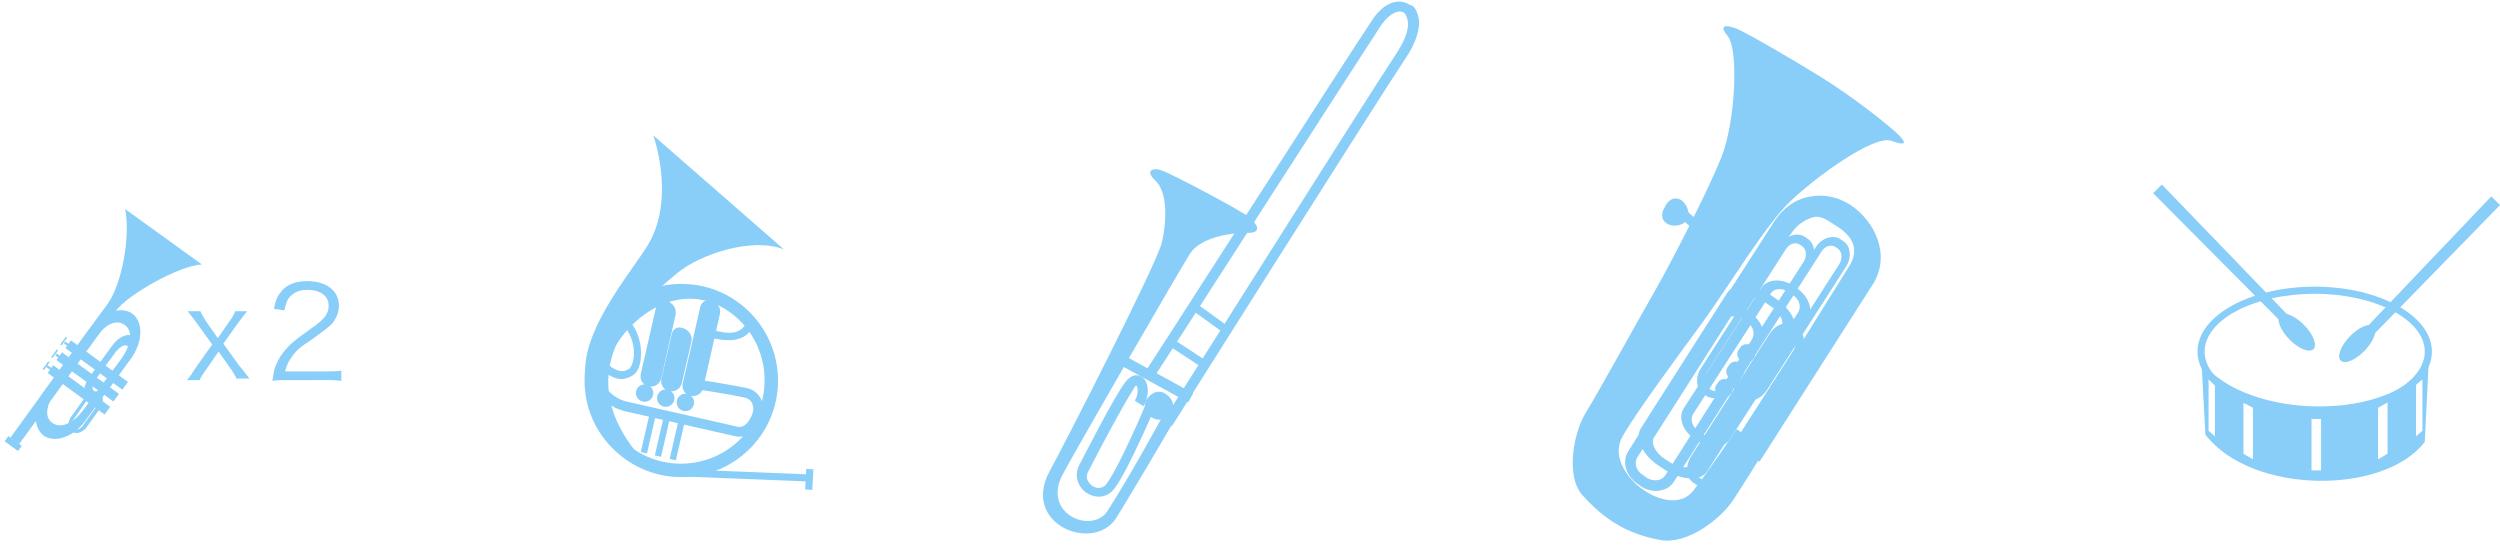 <?xml version="1.0" encoding="utf-8"?>
<!-- Generator: Adobe Illustrator 21.1.0, SVG Export Plug-In . SVG Version: 6.00 Build 0)  -->
<!DOCTYPE svg PUBLIC "-//W3C//DTD SVG 1.1//EN" "http://www.w3.org/Graphics/SVG/1.1/DTD/svg11.dtd">
<svg version="1.1" id="Layer_1" xmlns="http://www.w3.org/2000/svg" xmlns:xlink="http://www.w3.org/1999/xlink" x="0px" y="0px"
	 viewBox="0 0 315.7 69.1" style="enable-background:new 0 0 315.7 69.1;" xml:space="preserve">
<style type="text/css">
	.st0{fill:#89CEF8;}
	.st1{fill:none;}
	.st2{fill-rule:evenodd;clip-rule:evenodd;fill:#89CEF8;}
</style>
<g>
	<path class="st0" d="M99,31.5L82.5,17.1c1,3,2.1,9.1-0.6,13.7C80,34,74,40.9,73.9,46.6c-0.6,6.4,6,11.6,6.2,10.2
		c-8.8-11.4,2.5-19.8,5.4-22.3C88.4,32.1,95,29.9,99,31.5z"/>
	
		<rect x="100.9" y="60.1" transform="matrix(5.412106e-02 -0.999 0.999 5.412106e-02 36.175 159.359)" class="st0" width="2.6" height="0.9"/>
	<path class="st0" d="M78.1,57.3c5.1,4.4,12.8,3.8,17.2-1.3s3.8-12.8-1.3-17.2c-5.1-4.4-12.8-3.8-17.2,1.3S72.9,52.9,78.1,57.3z
		 M92.9,40c4.4,3.8,4.9,10.5,1.1,14.9S83.5,59.8,79.1,56s-3.8-9.8,0-14.2C83,37.4,88.5,36.2,92.9,40z"/>
	<polygon class="st0" points="84.4,60.1 102,60.8 102,59.9 84.4,59.2 	"/>
	<path class="st0" d="M89.7,37.9L89.7,37.9c0.9,0.2,1.4,1,1.2,1.8L88.8,49c-0.2,0.7-0.8,1.1-1.5,1h-0.1c-0.7-0.2-1.1-0.8-1-1.5
		l2.2-9.6C88.5,38.2,89.1,37.8,89.7,37.9z"/>
	<path class="st0" d="M86.1,41.4L86.1,41.4c0.9,0.2,1.4,1,1.2,1.8l-1.2,5.2c-0.2,0.7-0.8,1.1-1.5,1h-0.1c-0.7-0.2-1.1-0.8-1-1.5
		l1.3-5.6C84.9,41.6,85.5,41.2,86.1,41.4z"/>
	<path class="st0" d="M84.1,38L84.1,38c0.9,0.2,1.4,1,1.2,1.8l-1.8,8c-0.2,0.7-0.8,1.1-1.5,1h-0.1c-0.7-0.2-1.1-0.8-1-1.5l1.9-8.3
		C82.9,38.2,83.5,37.8,84.1,38z"/>
	<path class="st0" d="M94.3,49c1.8,0.4,2.3,2.2,2,3.2c-0.3,1.1-1.5,3.3-3.4,2.9l-14.1-3.2c-2-0.5-4.1-2.4-3.7-4.1l1.2,0.3
		c-0.2,0.7,1.1,2.2,2.8,2.6l14.1,3.2c1.1,0.2,1.8-1.4,1.9-2c0.1-0.4,0-1.5-1.1-1.7c-1.3-0.3-5.6-1-5.7-1l0.2-1.2
		C88.7,48,92.9,48.7,94.3,49z"/>
	<path class="st0" d="M94.3,40.7l0.9,0.4c-1.2,2.4-3.7,1.9-5.3,1.6l-0.3-0.1l0.2-1l0.3,0.1C92,42.2,93.5,42.3,94.3,40.7z"/>
	<ellipse transform="matrix(0.224 -0.975 0.975 0.224 17.549 123.756)" class="st0" cx="86.5" cy="50.9" rx="1.1" ry="1.1"/>
	<ellipse transform="matrix(0.224 -0.975 0.975 0.224 16.213 120.906)" class="st0" cx="84" cy="50.3" rx="1.1" ry="1.1"/>
	<ellipse transform="matrix(0.224 -0.975 0.975 0.224 14.708 117.871)" class="st0" cx="81.4" cy="49.7" rx="1.1" ry="1.1"/>
	<rect x="83" y="55.3" transform="matrix(0.224 -0.975 0.975 0.224 12.055 126.495)" class="st0" width="5" height="0.8"/>
	<rect x="81.2" y="54.8" transform="matrix(0.224 -0.975 0.975 0.224 11.075 124.404)" class="st0" width="5" height="0.8"/>
	<rect x="79.4" y="54.4" transform="matrix(0.224 -0.975 0.975 0.224 10.094 122.312)" class="st0" width="5" height="0.8"/>
	<path class="st0" d="M79.3,40.3c1.5,1.6,1.8,3.7,1.6,5.1c-0.1,1-0.5,1.7-1,2c-1.4,0.9-2.7,0.5-4.6-1.3l0.7-0.7
		c2,1.8,2.7,1.6,3.4,1.2c0.2-0.1,0.5-0.6,0.6-1.3c0.2-1.2-0.1-2.9-1.3-4.3L79.3,40.3z"/>
</g>
<g>
	<path class="st0" d="M132.5,59.6c1.7-3.1,13.4-25.9,14.2-28.9c0.7-3,0.7-6.5-0.8-7.9s-0.1-1.7,1-1.2c1.1,0.4,9.7,4.9,10.8,5.8
		s1.8,2.1-0.3,2c-2.1,0-5.8,0.6-7.1,2.6s-15.2,26.1-16.2,28.1c-2.4,4.9,3.8,7.3,5.7,4.5c2.8-4.3,7-12,7-12l1.2,1
		c0,0-5.2,8.9-7.1,11.9C138,69.8,129,66.2,132.5,59.6z"/>
	<path class="st0" d="M179.1,2.1c0.1,0.3,0.1,0.6,0.1,1c-0.1,1.2-0.6,2.6-1.6,4.1c-3.6,5.4-29.3,46.1-29.6,46.6l-1.1-0.7
		c0.3-0.4,26-41.2,29.6-46.6c1-1.6,1.3-2.7,1.3-3.4s-0.2-1.2-0.5-1.5c-0.6-0.4-1.8,0-2.9,1.6c-2.7,4.1-28.6,44.4-28.9,44.8l-1.1-0.7
		c0.3-0.4,26.2-40.8,28.9-44.8c1.6-2.4,3.5-2.7,4.7-1.9C178.6,0.7,178.9,1.3,179.1,2.1z"/>
	<path class="st0" d="M145.9,51.3c-0.1,0.3-3.5,8.2-5.1,10.3c-1,1.4-2.5,1.3-3.5,0.7s-1.7-2-1.1-3.4c1-1.9,4.4-8.6,5.8-10.5
		c1-1.4,1.9-1,2.2-0.8c0.9,0.6,1,2.3,0.2,3.7l-1.1-0.7c0.5-0.8,0.4-1.7,0.2-1.9c-0.1,0-0.2,0.1-0.4,0.5c-1.2,1.8-4.6,8.2-5.7,10.4
		c-0.4,0.7,0,1.4,0.6,1.8c0.5,0.3,1.3,0.4,1.8-0.4c1.5-2,4.9-9.9,4.9-10L145.9,51.3z"/>
	<g>
		<line class="st1" x1="148.3" y1="43.5" x2="152.3" y2="46.2"/>
		
			<rect x="149.8" y="42.5" transform="matrix(0.549 -0.836 0.836 0.549 30.238 145.826)" class="st0" width="1" height="4.8"/>
	</g>
	<g>
		<line class="st1" x1="150.8" y1="38.8" x2="154.9" y2="41.7"/>
		<rect x="152.4" y="37.7" transform="matrix(0.585 -0.811 0.811 0.585 30.822 140.715)" class="st0" width="1" height="5"/>
	</g>
	<g>
		<line class="st1" x1="141.8" y1="45.6" x2="150.3" y2="50.3"/>
		
			<rect x="145.4" y="43.1" transform="matrix(0.481 -0.877 0.877 0.481 33.801 152.928)" class="st0" width="1.3" height="9.7"/>
	</g>
	<g>
		<ellipse transform="matrix(0.981 -0.196 0.196 0.981 -7.194 29.671)" class="st0" cx="146.4" cy="51.2" rx="1.1" ry="1.1"/>
		<path class="st0" d="M146.4,53c-0.3,0-0.7-0.1-1-0.3c-0.4-0.3-0.7-0.7-0.8-1.1c-0.1-0.5,0-0.9,0.3-1.3c0.3-0.4,0.7-0.7,1.1-0.8
			l0,0c0.5-0.1,0.9,0,1.3,0.3c0.4,0.3,0.7,0.7,0.8,1.1c0.1,0.5,0,0.9-0.3,1.3c-0.3,0.4-0.7,0.7-1.1,0.8C146.7,53,146.5,53,146.4,53z
			 M146.3,50.7c-0.1,0-0.2,0.1-0.3,0.2c-0.1,0.1-0.1,0.2-0.1,0.4c0,0.1,0.1,0.2,0.2,0.3c0.1,0.1,0.2,0.1,0.4,0.1
			c0.1,0,0.2-0.1,0.3-0.2c0.1-0.1,0.1-0.2,0.1-0.4c0-0.1-0.1-0.2-0.2-0.3S146.5,50.7,146.3,50.7L146.3,50.7z"/>
	</g>
</g>
<g>
	<path class="st0" d="M292.3,52.6c-8.1,0-14.8-3.7-14.8-8.2s6.6-8.2,14.8-8.2s14.8,3.7,14.8,8.2C307.1,48.9,300.5,52.6,292.3,52.6z
		 M292.3,37.1c-7.7,0-13.9,3.3-13.9,7.3s6.2,7.3,13.9,7.3s13.9-3.3,13.9-7.3S300,37.1,292.3,37.1z"/>
	<g>
		<polygon class="st0" points="271.9,24.4 273,23.3 289.4,40.3 288.5,41.1 		"/>
		<ellipse transform="matrix(0.714 -0.7 0.7 0.714 53.715 215.106)" class="st0" cx="290" cy="41.8" rx="1.3" ry="3"/>
	</g>
	<g>
		<polygon class="st0" points="314.6,24.8 315.7,25.9 299.3,42.7 298.4,41.8 		"/>
		<ellipse transform="matrix(0.694 -0.72 0.72 0.694 59.818 227.606)" class="st0" cx="297.7" cy="43.4" rx="3" ry="1.3"/>
	</g>
	<path class="st0" d="M278,45.7l0.5,9.2c5.9,7.6,22.6,7.6,27.7,0.9l0.5-10.1C302.2,53.2,283.9,53.2,278,45.7z M279.7,55.1l-0.8-0.7
		v-6.5l0.8,0.7V55.1z M284.5,58l-1.2-0.7v-6.5l1.2,0.7V58z M293.1,59.4h-1.2v-6.5h1.2V59.4z M301.5,57.3l-1.2,0.7v-6.5l1.2-0.7V57.3
		z M305.9,54.4l-0.8,0.7v-6.5l0.8-0.7V54.4z"/>
</g>
<g>
	<path class="st0" d="M30,48c-0.2-0.4-0.4-0.7-0.7-1.2l-1.7-2.4L25.8,47c-0.3,0.4-0.4,0.6-0.6,1h-1.6c0.3-0.3,0.7-0.9,1-1.4l2.2-3.1
		l-2.1-2.9c-0.1-0.1-0.2-0.3-1-1.3h1.6c0.2,0.4,0.3,0.6,0.6,1.1l1.6,2.3l1.6-2.3c0.3-0.4,0.5-0.8,0.6-1.1h1.5
		c-0.4,0.5-0.7,0.9-1,1.3l-2,2.8l2.1,2.9c0.2,0.2,0.2,0.2,1.2,1.5H30V48z"/>
	<path class="st0" d="M36.2,48c-1,0-1.2,0-1.8,0.1c0.2-1.3,0.2-1.5,0.5-2.1c0.4-1,1.1-1.9,2.1-2.8c0.6-0.5,0.6-0.5,2.4-1.8
		c1.6-1.1,2.1-1.8,2.1-2.8c0-1.2-1-2-2.7-2c-1.1,0-1.8,0.4-2.3,1c-0.3,0.4-0.4,0.8-0.6,1.6L34.6,39c0.2-1.2,0.5-1.7,1-2.3
		c0.7-0.8,1.8-1.2,3.2-1.2c2.4,0,4,1.2,4,3.1c0,0.8-0.3,1.6-0.9,2.3c-0.5,0.5-0.9,0.8-2.7,2.1c-1.3,0.8-1.8,1.3-2.3,2
		s-0.7,1.1-0.9,1.9h5.1c0.8,0,1.3,0,2-0.1v1.3c-0.6-0.1-1.2-0.1-2-0.1H36.2z"/>
</g>
<g>
	<path class="st0" d="M229.9,9.7c-4.2-2.6-8.6-5.1-10-5.8s-3.2-1.1-1.7,0.7c1.4,1.8,0.9,10.9-0.8,15.2s-6.5,13.6-8.4,16.9
		s-7.3,13.1-8.8,15.5c-1.5,2.5-2.5,7.9-0.4,10.3c2.7,3,5.5,4.9,9.9,5.7c3.5,0.6,7.7-2.8,9.2-5.1c1.5-2.3,4.1-6.5,4.1-6.5l-3.7-2.4
		c0,0-3.6,5.4-5.5,7.8c-3,3.8-11.5-2.4-8.9-6.9c1.9-3.3,7.1-10.3,10.1-14.4s7.9-12.2,11-15.2s10.7-8.6,12.9-7.7
		c2.2,0.8,1.7,0,0.5-1.1S234.1,12.3,229.9,9.7z"/>
	
		<rect x="215.2" y="25.6" transform="matrix(0.658 -0.753 0.753 0.658 51.348 172.757)" class="st0" width="1.2" height="8.6"/>
	<path class="st0" d="M219.3,56.4l2.9,1.9l14.3-22.4c2.4-3.8,0.1-8.1-2.8-10c-1.5-1-3.3-1.4-5-1.1c-1.4,0.2-3.3,1-4.8,3.4l-6.3,9.8
		l2.2,1.4l6.3-9.8c0.8-1.2,1.8-1.9,3-2.2c1-0.2,1.9,0.6,2.9,1.2c2.5,1.6,2.6,3.4,1.4,5.2L219.3,56.4z"/>
	<path class="st0" d="M213.5,57.7l10-15.6c0.8-1.2,2.2-1.6,3.1-1l0.3,0.2c1,0.6,1.2,2.1,0.4,3.3l-10,15.6c-0.8,1.2-2.2,1.6-3.1,1
		l-0.3-0.2C212.9,60.4,212.8,58.9,213.5,57.7z M226,42.1c-0.6-0.4-1.4-0.1-1.8,0.6l-10,15.6c-0.4,0.7-0.3,1.5,0.2,1.9l0.3,0.2
		c0.6,0.4,1.4,0.1,1.8-0.6l10-15.6c0.4-0.7,0.3-1.5-0.2-1.9L226,42.1z"/>
	<path class="st0" d="M219.3,46.8l10-15.6c0.8-1.2,2.2-1.6,3.1-1l0.3,0.2c1,0.6,1.2,2.1,0.4,3.3l-10,15.6c-0.8,1.2-2.2,1.6-3.1,1
		l-0.3-0.2C218.7,49.5,218.5,48,219.3,46.8z M231.8,31.2c-0.6-0.4-1.4-0.1-1.8,0.6l-10,15.6c-0.4,0.7-0.3,1.5,0.2,1.9l0.3,0.2
		c0.6,0.4,1.4,0.1,1.8-0.6l10-15.6c0.4-0.7,0.3-1.5-0.2-1.9L231.8,31.2z"/>
	<path class="st0" d="M214.8,46.5l10-15.6c0.8-1.2,2.2-1.6,3.1-1l0.3,0.2c1,0.6,1.2,2.1,0.4,3.3l-10,15.6c-0.8,1.2-2.2,1.6-3.1,1
		l-0.3-0.2C214.2,49.2,214,47.7,214.8,46.5z M227.3,30.9c-0.6-0.4-1.4-0.1-1.8,0.6l-10,15.6c-0.4,0.7-0.3,1.5,0.2,1.9l0.3,0.2
		c0.6,0.4,1.4,0.1,1.8-0.6l10-15.6c0.4-0.7,0.3-1.5-0.2-1.9L227.3,30.9z"/>
	<path class="st0" d="M205.6,57l10.9-17.1c0.8-1.3,2.7-1.6,4.2-0.6l0.4,0.3c1.5,1,2.1,2.8,1.2,4.1l-10.9,17.1
		c-0.8,1.3-2.7,1.6-4.2,0.6l-0.4-0.3C205.3,60.1,204.8,58.3,205.6,57z M220.1,40.3c-0.9-0.6-2-0.4-2.4,0.3l-10.9,17.1
		c-0.5,0.7-0.2,1.8,0.7,2.3l0.4,0.3c0.9,0.6,2,0.4,2.4-0.3l10.9-17.1c0.5-0.7,0.2-1.8-0.7-2.3L220.1,40.3z"/>
	<path class="st0" d="M212.6,51.6l9.8-15.2c0.7-1.2,2.6-1.3,4.1-0.3l0.4,0.3c1.5,1,2.1,2.7,1.4,3.8l-9.8,15.2
		c-0.7,1.2-2.6,1.3-4.1,0.3l-0.4-0.3C212.5,54.5,211.9,52.7,212.6,51.6z M225.9,36.9c-0.9-0.6-1.9-0.5-2.3,0.2l-9.8,15.2
		c-0.4,0.7-0.1,1.7,0.8,2.2l0.4,0.3c0.9,0.6,1.9,0.5,2.3-0.2l9.8-15.2c0.4-0.7,0.1-1.7-0.8-2.2L225.9,36.9z"/>
	<path class="st0" d="M207.2,54.1L218.1,37c0.8-1.3,3.2-1.2,5.4,0.2l0.6,0.4c2.1,1.4,3.2,3.5,2.4,4.8l-10.9,17.1
		c-0.8,1.3-3.2,1.2-5.4-0.2l-0.6-0.4C207.5,57.6,206.4,55.4,207.2,54.1z M222.9,38.2c-1.2-0.8-2.6-0.8-3.1-0.1l-10.9,17.1
		c-0.5,0.7,0.1,2,1.4,2.8l0.6,0.4c1.2,0.8,2.6,0.8,3.1,0.1l10.9-17.1c0.5-0.7-0.1-2-1.4-2.8L222.9,38.2z"/>
	<path class="st0" d="M221.1,43.6L221.1,43.6c0.6,0.4,0.7,1,0.4,1.6l-0.1,0.1c-0.3,0.5-1,0.7-1.5,0.3l0,0c-0.5-0.3-0.7-1-0.3-1.5
		l0.1-0.1C219.9,43.5,220.6,43.3,221.1,43.6z"/>
	<path class="st0" d="M219.7,45.8L219.7,45.8c0.6,0.4,0.7,1,0.4,1.6l-0.1,0.1c-0.3,0.5-1,0.7-1.5,0.3l0,0c-0.5-0.3-0.7-1-0.3-1.5
		l0.1-0.1C218.5,45.7,219.2,45.5,219.7,45.8z"/>
	<path class="st0" d="M218.3,48L218.3,48c0.6,0.4,0.7,1,0.4,1.6l-0.1,0.1c-0.3,0.5-1,0.7-1.5,0.3l0,0c-0.5-0.3-0.7-1-0.3-1.5
		l0.1-0.1C217.1,47.9,217.8,47.7,218.3,48z"/>
	<path class="st0" d="M213.1,27.6c-0.4,0.9-1.7,1.1-2.5,0.7s-0.9-1.3-0.4-2.1c0.4-0.9,1.1-1.4,2-1C212.9,25.6,213.5,26.8,213.1,27.6
		z"/>
</g>
<g>
	<path class="st2" d="M25.5,33.4l-9.7-7c0.7,3.4-0.4,9.6-2.3,12.1S1.3,55.3,1.3,55.3l1.1,0.8c0,0,10.7-14.7,12.2-16.8
		S22.7,33.5,25.5,33.4z"/>
	<path class="st2" d="M16.7,39.6c-1.4-1-3.8-0.2-5.3,1.9l-5.7,7.8c-1.5,2.1-1.6,4.6-0.2,5.7c1.4,1,3.8,0.2,5.3-1.9l5.7-7.8
		C18.1,43.2,18.1,40.6,16.7,39.6z M10.5,51.8c-1.2,1.6-2.8,2.4-3.9,1.6S5.9,51,7.1,49.4l4.8-6.6c1.2-1.6,2.6-2.6,3.8-1.8
		s0.8,2.6-0.3,4.2L10.5,51.8z"/>
	<path class="st2" d="M16.8,42.5c-0.6-0.5-1.8,0-2.6,1.1l-2.9,4c-0.8,1.1-0.9,2.3-0.3,2.8c0.6,0.5,1.8,0,2.6-1.1l2.9-4
		C17.3,44.3,17.4,43,16.8,42.5z M13.5,48.5c-0.5,0.7-1.2,1.2-1.6,0.9s-0.2-1,0.4-1.8l2.2-3c0.5-0.7,1.2-1.2,1.6-0.9
		c0.4,0.3,0.2,1.1-0.3,1.8L13.5,48.5z"/>
	<path class="st2" d="M12.6,49.6c-0.5-0.4-1.3-0.1-1.8,0.5l-1.8,2.5c-0.5,0.7-0.5,1.5,0.1,1.9c0.5,0.4,1.3,0.1,1.8-0.5l1.8-2.5
		C13.1,50.8,13.1,50,12.6,49.6z M10.5,53.7c-0.3,0.5-0.9,0.7-1.2,0.4s-0.3-0.8,0.1-1.3l1.4-2c0.3-0.5,0.8-0.7,1.2-0.5
		c0.4,0.3,0.3,0.8,0,1.3L10.5,53.7z"/>
	<rect x="0.6" y="55.6" transform="matrix(0.808 0.589 -0.589 0.808 33.316 9.798)" class="st2" width="2.1" height="0.8"/>
	<g>
		
			<rect x="11.6" y="41.7" transform="matrix(0.589 -0.808 0.808 0.589 -32.268 28.773)" class="st2" width="1.2" height="8.9"/>
		<rect x="7.9" y="42.5" transform="matrix(0.808 0.589 -0.589 0.808 26.968 3.537)" class="st2" width="0.2" height="1.2"/>
		<rect x="8.1" y="43.3" transform="matrix(0.808 0.589 -0.589 0.808 27.204 3.366)" class="st2" width="0.7" height="0.3"/>
	</g>
	<g>
		
			<rect x="10.5" y="43.2" transform="matrix(0.589 -0.808 0.808 0.589 -33.964 28.5)" class="st2" width="1.2" height="8.9"/>
		<rect x="6.8" y="44.1" transform="matrix(0.808 0.589 -0.589 0.808 27.656 4.489)" class="st2" width="0.2" height="1.2"/>
		<rect x="7" y="44.8" transform="matrix(0.808 0.589 -0.589 0.808 27.892 4.319)" class="st2" width="0.7" height="0.3"/>
	</g>
	<g>
		
			<rect x="9.3" y="44.8" transform="matrix(0.589 -0.808 0.808 0.589 -35.661 28.226)" class="st2" width="1.2" height="8.9"/>
		<rect x="5.7" y="45.6" transform="matrix(0.808 0.589 -0.589 0.808 28.344 5.442)" class="st2" width="0.2" height="1.2"/>
		<rect x="5.8" y="46.3" transform="matrix(0.808 0.589 -0.589 0.808 28.58 5.272)" class="st2" width="0.7" height="0.3"/>
	</g>
</g>
</svg>

